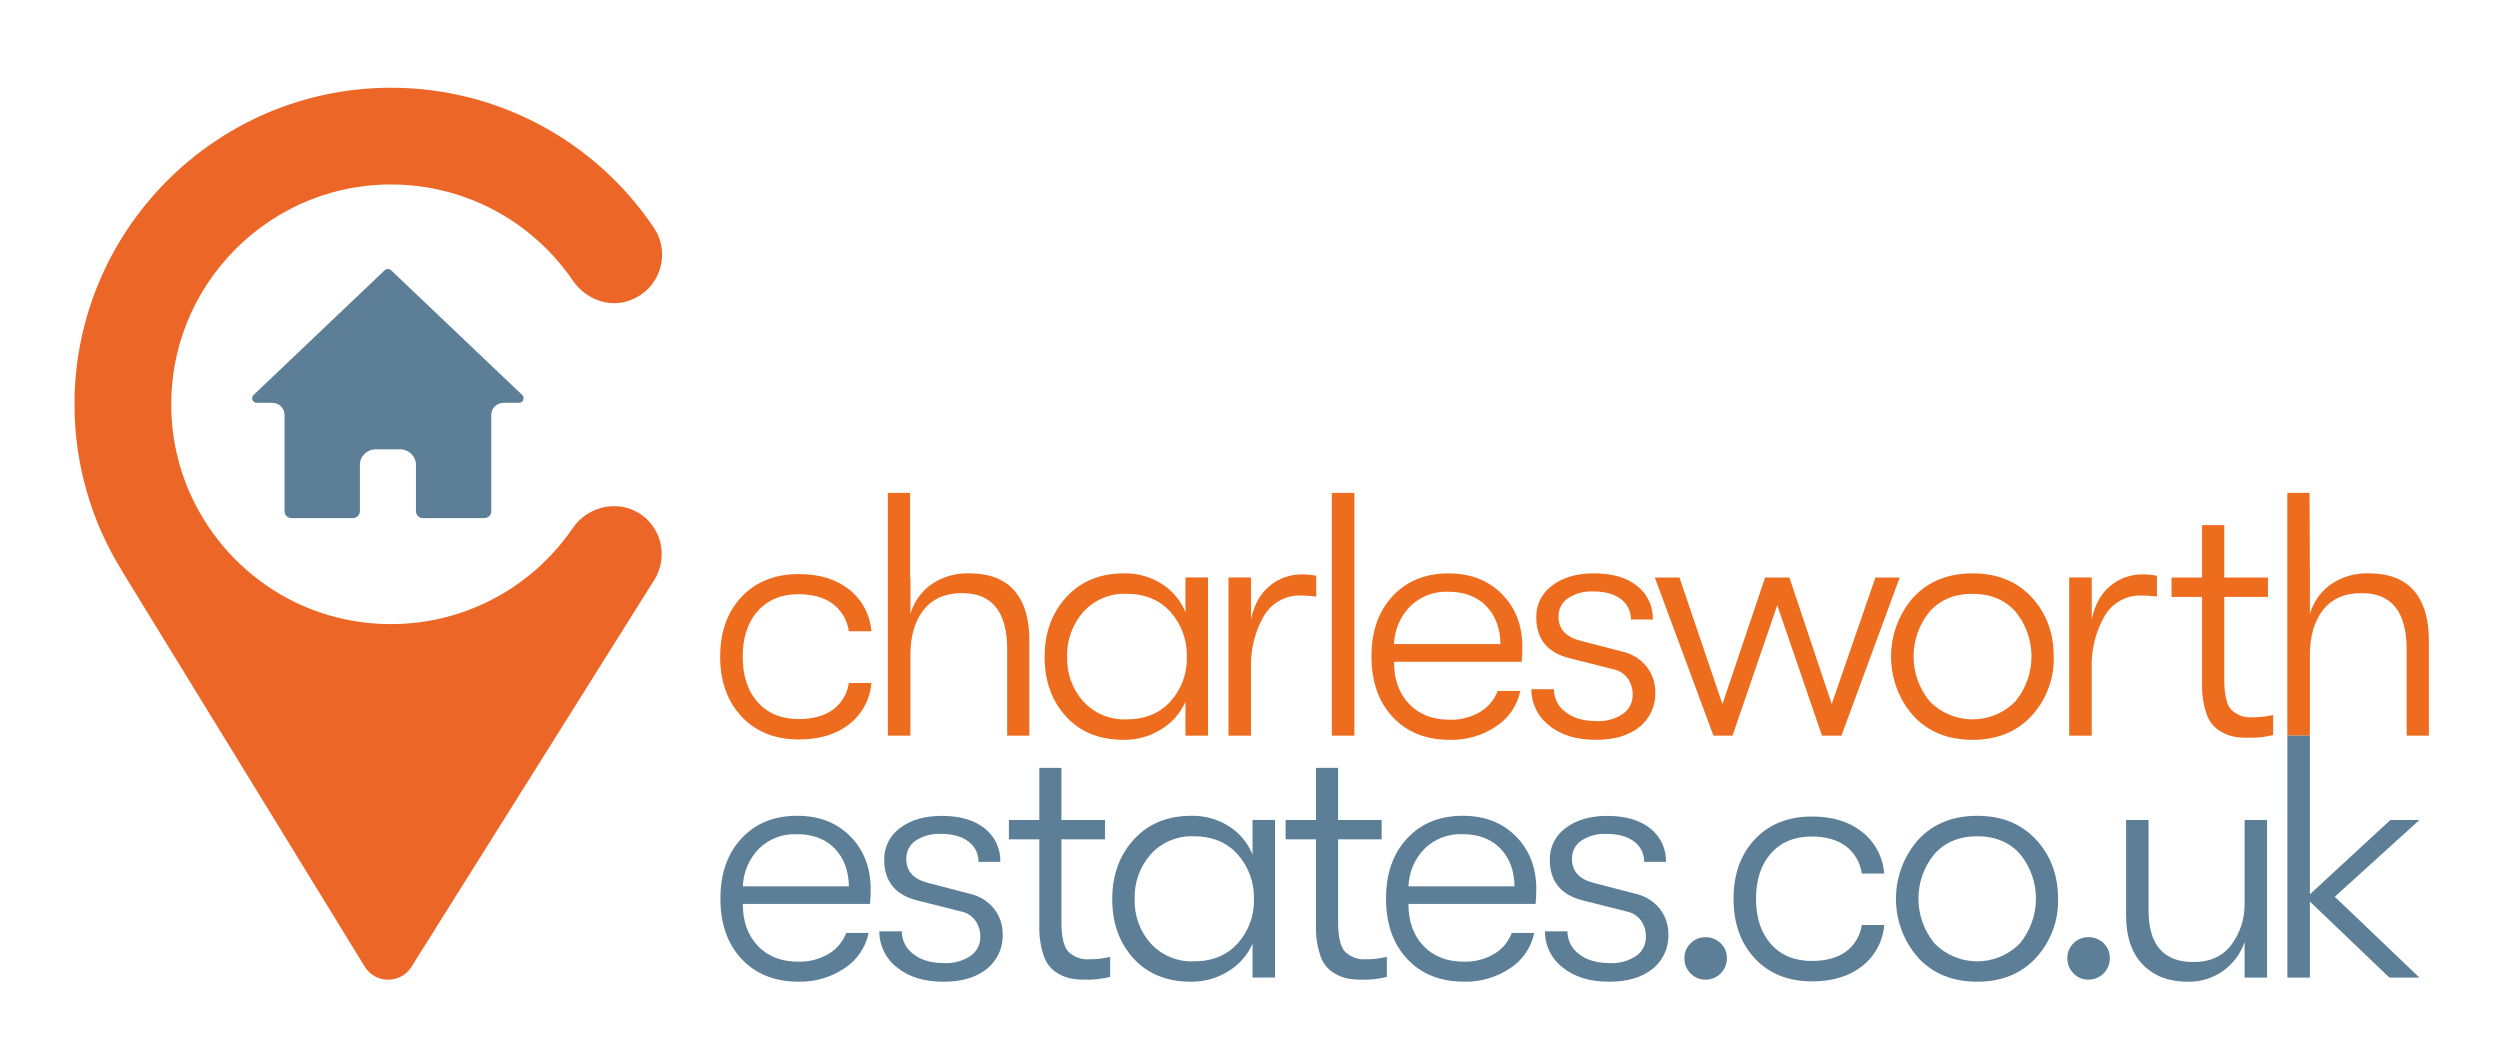<svg enable-background="new 0 0 712.39 299.41" viewBox="0 0 712.39 299.41" xmlns="http://www.w3.org/2000/svg"><path d="m181.9 146.11c-6.24-3.75-14.55-1.69-18.65 4.32-14.16 20.78-39.52 31.41-65.02 26.03-25.99-5.49-45.92-27.4-48.99-53.78-4.41-37.87 25.2-70.11 62.2-70.11 20.74 0 40.04 10.21 51.75 27.33 3.65 5.34 10.35 7.95 16.4 5.66 8.71-3.29 11.59-13.45 6.73-20.67-16.81-24.98-44.8-39.89-74.88-39.89-49.74 0-90.21 40.47-90.21 90.21 0 17.33 4.92 33.53 13.43 47.29.06.11.11.22.17.33l69.09 112.6c3.04 4.96 10.24 5 13.33.07l68.76-109.56c.07-.1.14-.19.21-.29s.1-.21.16-.3l.53-.84c.18-.31.3-.59.39-.87 2.87-6.23.75-13.83-5.4-17.53z" fill="#ec6727"/><path d="m120.52 147.64h17.48c1.1 0 1.99-.88 1.99-1.96v-27.46c0-1.89 1.56-3.43 3.49-3.43h4.4c1.19 0 1.78-1.43.93-2.24l-37.35-35.53c-.52-.49-1.33-.49-1.85 0l-37.35 35.53c-.86.82-.27 2.24.93 2.24h4.4c1.93 0 3.49 1.53 3.49 3.43v27.46c0 1.08.89 1.96 2 1.96h17.48c1.1 0 2-.88 2-1.96v-13.21c0-2.45 2.02-4.43 4.52-4.43h6.93c2.49 0 4.52 1.98 4.52 4.43v13.21c-.01 1.09.89 1.96 1.99 1.96z" fill="#5c7f97"/><path d="m227.65 210.72c-6.79 0-12.22-2.17-16.31-6.52s-6.13-10.05-6.12-17.1c0-7.05 2.04-12.73 6.12-17.05 4.08-4.31 9.52-6.47 16.31-6.47 5.86 0 10.64 1.47 14.33 4.4 3.68 2.91 5.97 7.23 6.33 11.91h-6.43c-.42-3.13-2.07-5.96-4.6-7.85-2.47-1.81-5.72-2.72-9.73-2.72-4.88 0-8.75 1.6-11.61 4.79-2.87 3.2-4.3 7.53-4.3 13s1.43 9.8 4.3 13 6.74 4.79 11.61 4.79c4.02 0 7.26-.87 9.73-2.62 2.51-1.82 4.17-4.58 4.6-7.66h6.43c-.36 4.63-2.66 8.9-6.33 11.76-3.69 2.89-8.47 4.34-14.33 4.34" fill="#ed6c1e"/><path d="m276.22 163.38c5.67 0 9.93 1.63 12.8 4.89s4.3 7.99 4.3 14.18v27.18h-6.32v-24.61c0-10.67-4.28-16.01-12.85-16.01-4.81 0-8.46 1.6-10.97 4.79-2.51 3.2-3.76 7.5-3.76 12.9v22.93h-6.42v-69.19h6.33v24.12h.1v10.38c.98-3.39 3.07-6.35 5.93-8.4 3.18-2.19 6.99-3.3 10.86-3.16" fill="#ed6c1e"/><path d="m321 204.99c5.27 0 9.46-1.71 12.56-5.14 3.11-3.47 4.77-7.99 4.64-12.65.14-4.7-1.52-9.28-4.64-12.8-3.1-3.46-7.28-5.19-12.56-5.19-4.63-.18-9.11 1.68-12.25 5.09-3.15 3.54-4.82 8.16-4.65 12.9-.17 4.69 1.5 9.26 4.65 12.75 3.15 3.39 7.63 5.23 12.25 5.04m-.79 5.83c-6.92 0-12.4-2.22-16.46-6.67-4.05-4.45-6.08-10.1-6.08-16.95s2.06-12.54 6.18-17.05 9.6-6.77 16.46-6.77c3.81-.08 7.56.97 10.77 3.01 3.02 1.92 5.37 4.74 6.72 8.06v-9.89h6.43v45.07h-6.43v-9.69c-1.42 3.27-3.82 6.02-6.87 7.86-3.2 2.02-6.93 3.07-10.72 3.02" fill="#ed6c1e"/><path d="m350.07 209.63v-45.07h6.42v11.86c.92-4.22 2.72-7.4 5.39-9.54 2.58-2.11 5.81-3.25 9.14-3.21 1.36.01 2.72.14 4.05.39v5.94c-1.41-.2-2.83-.3-4.25-.3-4.45-.2-8.62 2.13-10.78 6.03-2.47 4.4-3.7 9.39-3.56 14.43v19.47z" fill="#ed6c1e"/><path d="m379.52 140.45h6.42v69.18h-6.42z" fill="#ed6c1e"/><path d="m397.23 183.54h30.34c-.07-4.48-1.42-8.09-4.05-10.82-2.64-2.73-6.26-4.1-10.87-4.1-4-.16-7.89 1.32-10.77 4.1-2.84 2.9-4.5 6.76-4.65 10.82m36.57.79c.01 1.42-.05 2.84-.2 4.25h-36.37c0 5.01 1.43 9.01 4.3 12.01s6.7 4.5 11.51 4.5c3.03.09 6.02-.67 8.65-2.17 2.34-1.37 4.13-3.5 5.09-6.03h6.43c-.85 4.14-3.33 7.77-6.87 10.08-3.89 2.62-8.5 3.97-13.19 3.85-6.79 0-12.21-2.16-16.26-6.47s-6.08-10.1-6.08-17.34c0-7.12 2.01-12.83 6.03-17.15 4.02-4.31 9.32-6.47 15.91-6.47 6.26 0 11.33 1.96 15.22 5.88 3.89 3.91 5.83 8.94 5.83 15.06" fill="#ed6c1e"/><path d="m454.76 210.82c-5.6 0-10.07-1.38-13.39-4.15-3.18-2.46-5.03-6.26-4.99-10.28h6.42c-.01 2.55 1.2 4.96 3.26 6.47 2.17 1.74 5.14 2.62 8.9 2.62 2.64.13 5.25-.58 7.46-2.03 1.83-1.26 2.89-3.36 2.82-5.58.02-1.58-.45-3.13-1.33-4.45-.95-1.36-2.38-2.31-4-2.67l-12.55-3.16c-6.39-1.58-9.59-5.47-9.59-11.66-.08-3.6 1.62-7 4.55-9.09 3.03-2.31 6.98-3.46 11.86-3.46 5.27 0 9.39 1.2 12.36 3.61 2.91 2.29 4.56 5.83 4.45 9.54h-6.23c.03-2.33-1.08-4.52-2.96-5.88-1.91-1.42-4.54-2.12-7.9-2.12-2.48-.1-4.92.56-7.02 1.88-1.8 1.17-2.85 3.19-2.77 5.34 0 3.49 2.08 5.77 6.23 6.82l11.76 3.06c2.83.58 5.37 2.14 7.17 4.4 1.58 2.05 2.44 4.57 2.42 7.17.16 3.86-1.53 7.57-4.55 9.98-3.06 2.42-7.18 3.64-12.38 3.64" fill="#ed6c1e"/><path d="m488.26 209.63-16.71-45.06h7.02l12.25 36.07 12.16-36.07h6.92l12.06 36.07 12.45-36.07h6.92l-16.6 45.06h-5.54l-12.75-37.16-12.75 37.16z" fill="#ed6c1e"/><path d="m549.88 199.85c6.59 6.74 17.39 6.87 24.13.28.1-.09.19-.19.28-.28 6.11-7.41 6.13-18.11.05-25.55-3.03-3.39-7.12-5.09-12.26-5.09s-9.22 1.7-12.25 5.09c-6.08 7.44-6.06 18.14.05 25.55m29.01 4.15c-4.22 4.55-9.82 6.82-16.8 6.82s-12.6-2.27-16.85-6.82c-8.5-9.66-8.5-24.14 0-33.8 4.25-4.55 9.87-6.82 16.85-6.82s12.58 2.26 16.8 6.77c4.22 4.52 6.32 10.17 6.33 16.95.17 6.24-2.1 12.31-6.33 16.9" fill="#ed6c1e"/><path d="m589.63 209.63v-45.07h6.43v11.86c.92-4.22 2.71-7.4 5.38-9.54 2.58-2.11 5.81-3.25 9.14-3.21 1.36.01 2.72.14 4.05.39v5.94c-1.41-.2-2.83-.3-4.25-.3-4.44-.2-8.62 2.13-10.77 6.03-2.47 4.4-3.7 9.39-3.56 14.43v19.47z" fill="#ed6c1e"/><path d="m641.72 204.4c2.03.03 4.06-.2 6.03-.69v5.73c-2.39.61-4.85.87-7.31.79-1.49.02-2.99-.13-4.45-.44-1.44-.38-2.79-1.02-4-1.88-1.58-1.19-2.74-2.85-3.31-4.74-.86-2.66-1.26-5.45-1.19-8.25v-24.82h-8.7v-5.53h8.7v-14.93h6.33v14.93h12.45v5.53h-12.45v23.62c0 4.28.68 7.13 2.03 8.55 1.56 1.5 3.7 2.28 5.87 2.13" fill="#ed6c1e"/><path d="m675.02 163.38c5.67 0 9.93 1.63 12.8 4.89s4.3 7.99 4.3 14.18v27.18h-6.33v-24.61c0-10.67-4.28-16.01-12.85-16.01-4.81 0-8.46 1.6-10.97 4.79-2.51 3.2-3.76 7.5-3.76 12.9v22.93h-6.42v-69.19h6.33l.1 24.12v10.38c.98-3.39 3.07-6.35 5.93-8.4 3.19-2.19 7.01-3.3 10.87-3.16" fill="#ed6c1e"/><g fill="#5c7f97"><path d="m211.67 252.57h30.23c-.07-4.46-1.42-8.06-4.04-10.78-2.63-2.72-6.24-4.09-10.83-4.09-3.99-.16-7.86 1.32-10.73 4.09-2.83 2.89-4.48 6.73-4.63 10.78m36.44.79c.01 1.41-.05 2.83-.2 4.23h-36.24c0 4.99 1.43 8.98 4.29 11.96 2.86 2.99 6.68 4.48 11.47 4.48 3.02.09 6-.66 8.62-2.17 2.33-1.36 4.12-3.48 5.07-6.01h6.4c-.85 4.13-3.31 7.74-6.84 10.04-3.88 2.61-8.47 3.95-13.14 3.84-6.76 0-12.16-2.15-16.2-6.45s-6.06-10.06-6.05-17.28c0-7.09 2-12.79 6.01-17.09 4-4.3 9.28-6.45 15.85-6.45 6.24 0 11.29 1.95 15.16 5.86 3.86 3.93 5.79 8.93 5.8 15.04"/><path d="m268.88 279.75c-5.58 0-10.03-1.38-13.34-4.13-3.17-2.45-5.01-6.24-4.97-10.24h6.4c-.01 2.54 1.2 4.94 3.25 6.45 2.17 1.74 5.12 2.61 8.87 2.61 2.63.13 5.23-.58 7.44-2.02 1.82-1.25 2.88-3.35 2.81-5.56.02-1.58-.45-3.12-1.33-4.43-.95-1.36-2.37-2.31-3.99-2.66l-12.51-3.15c-6.37-1.57-9.55-5.45-9.55-11.62-.08-3.58 1.62-6.97 4.53-9.06 3.02-2.3 6.96-3.45 11.82-3.45 5.25 0 9.35 1.2 12.31 3.6 2.9 2.28 4.55 5.81 4.43 9.5h-6.21c.03-2.32-1.08-4.5-2.95-5.86-1.9-1.41-4.53-2.12-7.88-2.12-2.47-.1-4.9.55-6.99 1.87-1.79 1.16-2.84 3.18-2.76 5.32 0 3.48 2.07 5.74 6.2 6.79l11.72 3.05c2.82.58 5.35 2.13 7.14 4.38 1.58 2.05 2.43 4.56 2.41 7.14.16 3.85-1.52 7.54-4.53 9.94-3.03 2.43-7.13 3.65-12.32 3.65"/><path d="m310.34 273.35c2.02.03 4.04-.2 6.01-.69v5.71c-2.38.61-4.83.87-7.29.79-1.49.02-2.98-.13-4.43-.44-1.43-.38-2.78-1.01-3.99-1.87-1.58-1.18-2.74-2.84-3.3-4.73-.86-2.65-1.25-5.43-1.18-8.22v-24.72h-8.67v-5.51h8.67v-14.87h6.3v14.87h12.41v5.51h-12.41v23.54c0 4.27.67 7.11 2.02 8.52 1.57 1.49 3.69 2.26 5.86 2.11"/><path d="m340.18 273.94c5.25 0 9.42-1.71 12.51-5.12 3.1-3.45 4.76-7.96 4.63-12.6.13-4.68-1.52-9.24-4.63-12.75-3.09-3.45-7.26-5.17-12.51-5.17-4.62-.18-9.08 1.67-12.21 5.07-3.14 3.53-4.8 8.13-4.63 12.85-.17 4.67 1.49 9.23 4.63 12.7 3.14 3.37 7.6 5.2 12.21 5.02m-.79 5.81c-6.89 0-12.36-2.22-16.4-6.65-4.03-4.43-6.05-10.06-6.05-16.89s2.05-12.49 6.15-16.99 9.57-6.74 16.4-6.75c3.8-.08 7.53.97 10.73 3 3.01 1.91 5.35 4.72 6.7 8.03v-9.85h6.4v44.9h-6.4v-9.65c-1.41 3.26-3.81 5.99-6.85 7.83-3.2 2.02-6.91 3.06-10.68 3.02"/><path d="m389.18 273.35c2.02.03 4.04-.2 6.01-.69v5.71c-2.38.61-4.83.87-7.29.79-1.49.02-2.98-.13-4.43-.44-1.43-.38-2.78-1.01-3.99-1.87-1.58-1.18-2.73-2.84-3.3-4.73-.86-2.65-1.26-5.43-1.18-8.22v-24.72h-8.66v-5.51h8.66v-14.87h6.3v14.87h12.41v5.51h-12.41v23.54c0 4.27.67 7.11 2.02 8.52 1.57 1.49 3.69 2.26 5.86 2.11"/><path d="m401.35 252.57h30.23c-.07-4.46-1.42-8.06-4.04-10.78-2.63-2.72-6.24-4.09-10.83-4.09-3.99-.16-7.86 1.32-10.73 4.09-2.84 2.89-4.49 6.73-4.63 10.78m36.43.79c.01 1.41-.05 2.83-.2 4.23h-36.24c0 4.99 1.43 8.98 4.29 11.96 2.85 2.99 6.68 4.48 11.47 4.48 3.02.09 6-.66 8.62-2.17 2.33-1.36 4.12-3.48 5.07-6.01h6.4c-.85 4.13-3.31 7.74-6.84 10.04-3.88 2.61-8.47 3.95-13.14 3.84-6.76 0-12.16-2.15-16.2-6.45s-6.06-10.06-6.05-17.28c0-7.09 2-12.79 6.01-17.09 4-4.3 9.29-6.45 15.85-6.45 6.24 0 11.29 1.95 15.16 5.86 3.86 3.93 5.8 8.93 5.8 15.04"/><path d="m458.56 279.75c-5.58 0-10.03-1.38-13.34-4.13-3.17-2.45-5.01-6.24-4.97-10.24h6.4c-.01 2.55 1.2 4.94 3.25 6.45 2.17 1.74 5.12 2.61 8.86 2.61 2.63.13 5.23-.58 7.44-2.02 1.82-1.25 2.88-3.35 2.81-5.56.02-1.58-.45-3.12-1.33-4.43-.95-1.36-2.37-2.31-3.99-2.66l-12.51-3.15c-6.37-1.57-9.55-5.45-9.55-11.62-.08-3.58 1.61-6.97 4.53-9.06 3.02-2.3 6.96-3.45 11.82-3.45 5.25 0 9.35 1.2 12.31 3.6 2.9 2.28 4.55 5.81 4.43 9.5h-6.2c.02-2.32-1.08-4.5-2.95-5.86-1.91-1.41-4.53-2.12-7.88-2.12-2.47-.1-4.9.55-6.99 1.87-1.79 1.16-2.84 3.18-2.75 5.32 0 3.48 2.07 5.74 6.2 6.79l11.72 3.05c2.82.58 5.34 2.13 7.14 4.38 1.58 2.05 2.43 4.56 2.41 7.14.16 3.85-1.52 7.54-4.53 9.94-3.04 2.43-7.14 3.65-12.33 3.65"/><path d="m485.99 279.16c-1.6.02-3.13-.62-4.23-1.77-1.16-1.14-1.81-2.71-1.77-4.33-.04-1.61.61-3.17 1.77-4.28 1.12-1.12 2.65-1.74 4.23-1.72 1.62-.03 3.18.59 4.33 1.72 1.17 1.12 1.81 2.67 1.77 4.28.03 3.34-2.65 6.07-5.99 6.1-.03 0-.07 0-.11 0"/><path d="m516.34 279.65c-6.76 0-12.18-2.17-16.25-6.5s-6.11-10.01-6.11-17.04c0-7.02 2.04-12.69 6.11-16.99s9.49-6.45 16.25-6.45c5.84 0 10.6 1.46 14.28 4.38 3.67 2.9 5.95 7.2 6.3 11.86h-6.4c-.42-3.12-2.07-5.94-4.58-7.83-2.46-1.8-5.7-2.71-9.7-2.71-4.86 0-8.72 1.59-11.57 4.78s-4.28 7.5-4.28 12.95 1.43 9.77 4.28 12.95c2.86 3.18 6.71 4.78 11.57 4.78 4 0 7.24-.87 9.7-2.61 2.51-1.81 4.16-4.57 4.58-7.63h6.4c-.36 4.62-2.65 8.87-6.3 11.72-3.68 2.9-8.44 4.34-14.28 4.34"/><path d="m551.25 268.82c6.56 6.72 17.33 6.84 24.05.28.09-.09.19-.18.28-.28 6.09-7.39 6.11-18.04.05-25.45-3.02-3.38-7.09-5.07-12.21-5.07s-9.19 1.69-12.21 5.07c-6.07 7.4-6.05 18.06.04 25.45m28.9 4.13c-4.2 4.53-9.78 6.8-16.74 6.79-6.96 0-12.55-2.26-16.79-6.79-8.47-9.63-8.47-24.05 0-33.68 4.23-4.53 9.83-6.8 16.79-6.8s12.54 2.25 16.74 6.75 6.3 10.13 6.3 16.89c.18 6.23-2.08 12.27-6.3 16.84"/><path d="m595.11 279.16c-1.6.02-3.13-.62-4.23-1.77-1.16-1.14-1.81-2.71-1.77-4.33-.04-1.61.61-3.17 1.77-4.29 1.12-1.12 2.65-1.74 4.23-1.72 1.62-.03 3.18.59 4.33 1.72 1.17 1.12 1.81 2.67 1.77 4.28.03 3.34-2.65 6.07-5.99 6.1-.04.01-.07.01-.11.01"/><path d="m623.36 279.75c-5.32 0-9.57-1.62-12.75-4.87s-4.77-7.96-4.77-14.13v-27.08h6.4v25.7c0 9.85 4.27 14.77 12.8 14.77 4.79 0 8.42-1.67 10.88-5.02 2.47-3.37 3.76-7.45 3.69-11.62v-23.83h6.4v44.9h-6.4v-10.14c-2.35 6.93-8.94 11.52-16.25 11.32"/><path d="m651.8 209.64v68.93h6.42v-21.67l22.65 21.67h8.56l-24.12-23.04 24.12-21.87h-8.27l-22.94 21.17v-45.19z"/></g></svg>